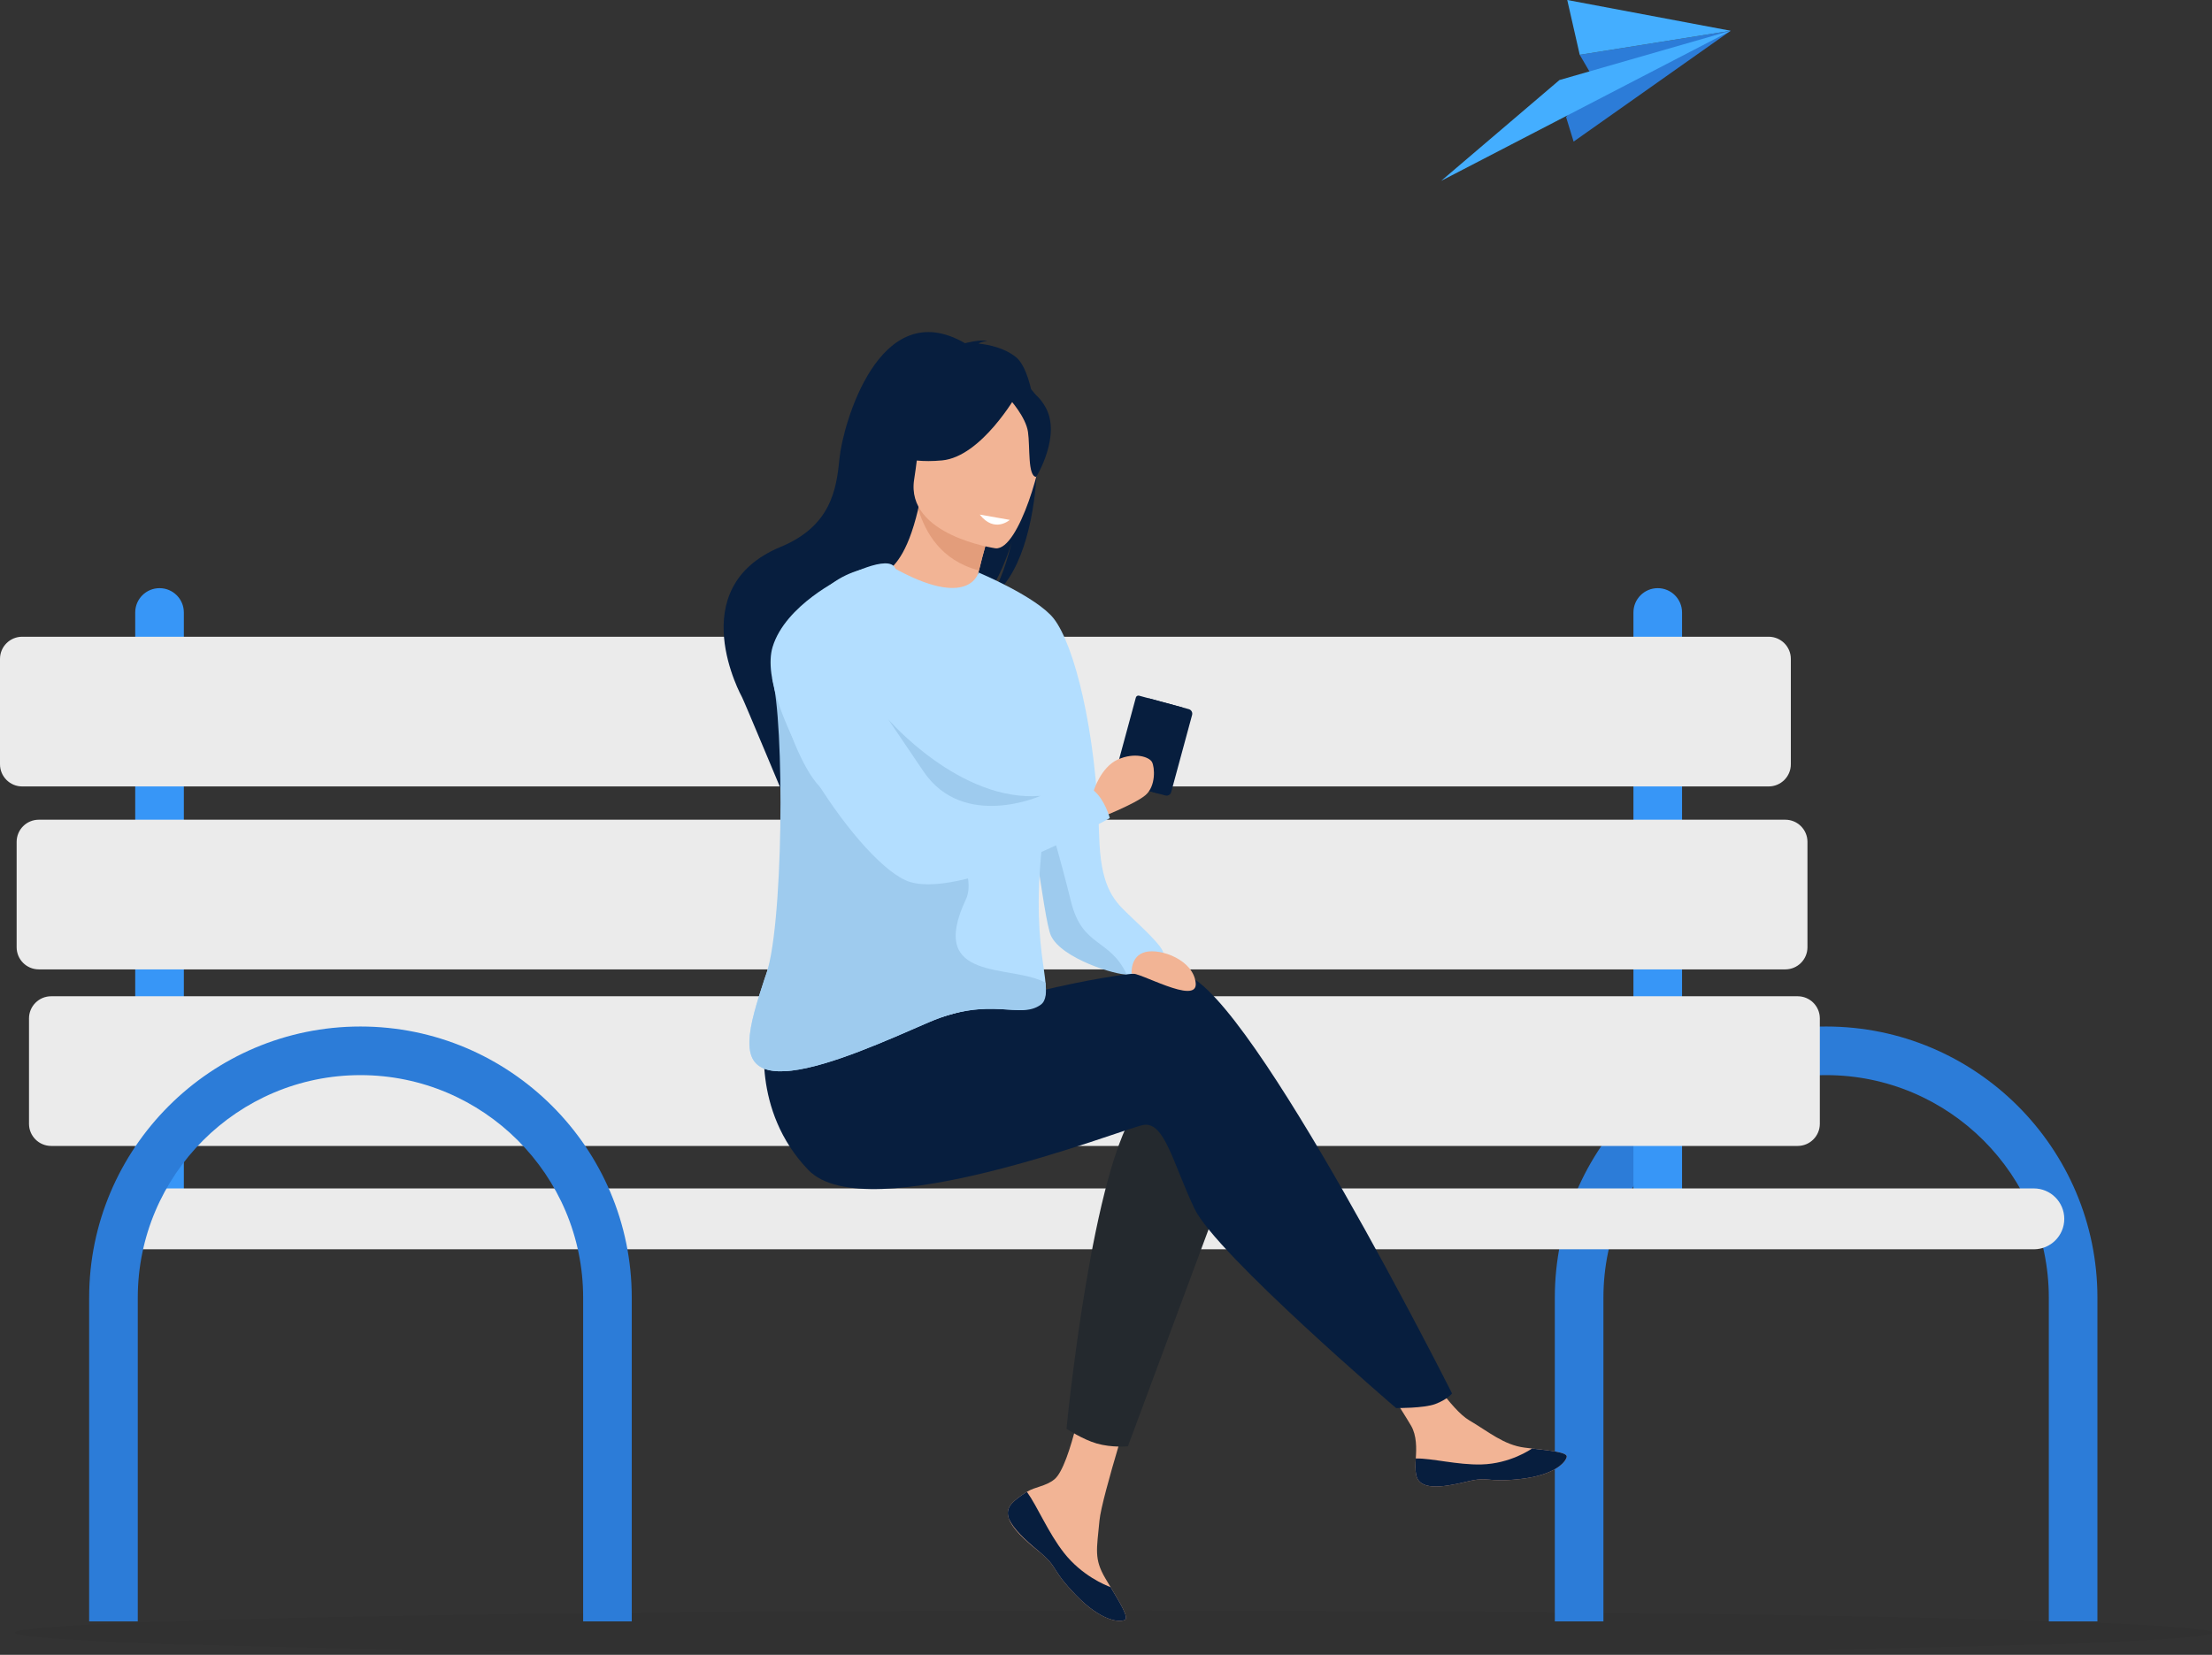 <?xml version="1.0" encoding="UTF-8"?> <svg xmlns="http://www.w3.org/2000/svg" xmlns:xlink="http://www.w3.org/1999/xlink" width="449px" height="336px" viewBox="0 0 449 336"><rect x="0" y="0" width="449" height="336" fill="#333333" stroke="none"/> <title>Group 40</title> <g id="Web" stroke="none" stroke-width="1" fill="none" fill-rule="evenodd"> <g id="BestFor" transform="translate(-769, -3300)"> <g id="Group-40" transform="translate(769, 3300)"> <ellipse id="Oval" fill-opacity="0.04" fill="#000000" cx="226" cy="331.5" rx="223" ry="4.5"></ellipse> <g id="Group-68"> <g id="Group-67" transform="translate(292.536, 0)"> <polyline id="Fill-39" fill="#2C7CD8" points="26.884 28.748 58.767 6.247 28.125 11.129 31.021 16.098 25.355 23.783 26.884 28.748"></polyline> <polyline id="Fill-40" fill="#44AEFF" points="58.767 6.247 24.008 16.25 -2.5886946e-13 36.718 58.767 6.247"></polyline> <polyline id="Fill-41" fill="#44AEFF" points="28.125 11.129 58.767 6.247 25.59 -4.314491e-14 28.125 11.129"></polyline> </g> <path d="M315.602,329.211 L325.469,329.211 L325.469,263.492 C325.469,238.57 345.746,218.293 370.672,218.293 C395.598,218.293 415.876,238.57 415.876,263.492 L415.876,329.211 L425.743,329.211 L425.743,263.492 C425.743,233.128 401.037,208.422 370.672,208.422 C340.308,208.422 315.602,233.128 315.602,263.492 L315.602,329.211" id="Fill-66" fill="#2C7CD8"></path> <path d="M32.384,252.414 C35.109,252.414 37.318,250.205 37.318,247.48 L37.318,124.353 C37.318,121.628 35.109,119.42 32.384,119.42 C29.659,119.42 27.447,121.628 27.447,124.353 L27.447,247.48 C27.447,250.205 29.659,252.414 32.384,252.414" id="Fill-67" fill="#3796F7"></path> <path d="M336.494,252.414 C339.219,252.414 341.428,250.205 341.428,247.48 L341.428,124.353 C341.428,121.628 339.219,119.42 336.494,119.42 C333.769,119.42 331.561,121.628 331.561,124.353 L331.561,247.48 C331.561,250.205 333.769,252.414 336.494,252.414" id="Fill-68" fill="#3796F7"></path> <path d="M10.387,232.672 L364.893,232.672 C367.378,232.672 369.397,230.657 369.397,228.171 L369.397,206.782 C369.397,204.296 367.378,202.281 364.893,202.281 L10.387,202.281 C7.901,202.281 5.886,204.296 5.886,206.782 L5.886,228.171 C5.886,230.657 7.901,232.672 10.387,232.672" id="Fill-69" fill="#EBEBEB"></path> <path d="M23.287,253.659 L412.832,253.659 C416.244,253.659 419.014,250.892 419.014,247.48 C419.014,244.065 416.244,241.298 412.832,241.298 L23.287,241.298 L23.287,253.659" id="Fill-70" fill="#EBEBEB"></path> <path d="M7.879,196.824 L362.384,196.824 C364.87,196.824 366.885,194.809 366.885,192.323 L366.885,170.934 C366.885,168.448 364.87,166.433 362.384,166.433 L7.879,166.433 C5.392,166.433 3.377,168.448 3.377,170.934 L3.377,192.323 C3.377,194.809 5.392,196.824 7.879,196.824" id="Fill-71" fill="#EBEBEB"></path> <path d="M4.502,159.678 L359.01,159.678 C361.496,159.678 363.511,157.663 363.511,155.177 L363.511,133.784 C363.511,131.298 361.496,129.283 359.01,129.283 L4.502,129.283 C2.016,129.283 0,131.298 0,133.784 L0,155.177 C0,157.663 2.016,159.678 4.502,159.678" id="Fill-72" fill="#EBEBEB"></path> <path d="M18.096,329.211 L27.967,329.211 L27.967,263.492 C27.967,238.57 48.244,218.293 73.166,218.293 C98.092,218.293 118.369,238.57 118.369,263.492 L118.369,329.211 L128.236,329.211 L128.236,263.492 C128.236,233.128 103.534,208.422 73.166,208.422 C42.802,208.422 18.096,233.128 18.096,263.492 L18.096,329.211" id="Fill-73" fill="#2C7CD8"></path> <path d="M200.957,121.393 C202.225,119.575 203.849,116.247 205.367,110.091 C205.185,110.695 202.858,118.395 199.124,122.365 C185.394,128.547 160.331,158.509 159.978,163.746 C159.978,163.746 150.756,141.666 150.623,141.56 C150.623,141.56 138.282,119.412 158.422,111.059 C168.661,106.813 169.784,99.45 170.411,93.002 C171.037,86.551 178.354,59.516 195.883,69.687 C195.883,69.687 199.094,68.833 200.403,69.247 C200.403,69.247 199.276,69.282 198.623,69.769 C200.809,69.985 203.879,70.639 206.228,72.517 C212.456,77.499 213.025,113.386 200.957,121.393" id="Fill-75" fill="#071E3E"></path> <path d="M198.616,116.239 C198.616,116.239 202.411,131.591 202.543,137.097 C202.581,138.862 206.593,142.619 208.304,147.902 C210.301,154.069 209.591,169.253 212.137,183.587 C212.741,186.983 213.807,192.194 217.075,193.291 C223.481,195.443 229.34,198.179 230.411,198.683 C232.228,199.541 230.092,198.907 231.69,199.469 C234.524,200.467 235.822,196.114 236.168,193.902 C236.354,192.702 234.206,190.528 228.703,185.313 C225.697,182.467 223.39,179.401 223.117,169.814 C222.502,148.016 217.982,130.824 213.902,125.606 C210.449,121.188 198.616,116.239 198.616,116.239" id="Fill-76" fill="#B3DEFF"></path> <path d="M205.295,305.37 C204.502,306.277 204.403,307.291 204.794,308.376 L204.802,308.391 C205.526,310.395 207.921,312.63 210.703,314.866 C211.06,315.15 211.375,315.412 211.652,315.655 C211.724,315.72 211.796,315.78 211.864,315.845 C211.921,315.894 211.974,315.947 212.027,315.993 C214.623,318.384 213.644,318.934 218.308,323.784 C223.621,329.313 227.28,329.416 228.32,328.911 C229.204,328.482 227.413,325.549 225.431,322.251 C225.333,322.095 225.242,321.932 225.143,321.773 C224.877,321.332 224.616,320.888 224.354,320.448 C222.031,316.482 222.627,314.619 223.177,308.714 C223.625,303.917 230.642,281.909 230.642,281.909 L220.456,280.156 C220.456,280.156 217.39,297.682 214.008,300.38 C212.202,301.818 210.179,301.833 208.445,302.9 C208.32,302.976 208.198,303.052 208.08,303.131 C207.094,303.784 206.088,304.46 205.295,305.37" id="Fill-77" fill="#F2B495"></path> <path d="M205.295,305.37 C204.502,306.277 204.403,307.291 204.794,308.376 L204.802,308.391 C205.69,310.391 208.024,312.619 210.714,314.843 C211.063,315.135 211.375,315.405 211.652,315.655 C211.724,315.72 211.796,315.78 211.864,315.845 C211.921,315.894 211.974,315.947 212.027,315.993 C214.623,318.384 213.644,318.934 218.308,323.784 C223.621,329.313 227.28,329.416 228.32,328.911 C229.204,328.482 227.413,325.549 225.431,322.251 C224.395,321.875 219.591,319.921 215.955,315.272 C212.756,311.188 210.623,305.94 208.445,302.9 C208.32,302.976 208.198,303.052 208.08,303.131 C207.094,303.784 206.088,304.46 205.295,305.37" id="Fill-78" fill="#071E3E"></path> <path d="M287.458,299.473 C288.088,302.615 292.566,302.091 297.576,300.869 C302.581,299.644 301.39,301.097 308.517,300.312 C315.64,299.522 317.8,296.866 318.016,295.803 C318.213,294.866 314.691,294.532 310.915,294.099 C310.441,294.046 309.963,293.985 309.485,293.928 C305.223,293.393 302.099,290.642 298.225,288.38 C294.559,286.239 289.082,277.522 289.082,277.522 L279.31,278.293 C279.31,278.293 284.437,286.084 286.422,289.469 C287.587,291.461 287.526,294.095 287.382,296.129 C287.306,297.234 287.234,298.365 287.458,299.473" id="Fill-79" fill="#F2B495"></path> <path d="M297.576,300.869 C302.581,299.644 301.39,301.097 308.517,300.312 C315.64,299.522 317.8,296.866 318.016,295.803 C318.213,294.866 314.691,294.532 310.915,294.099 L310.877,294.171 C310.877,294.171 306.608,297.2 300.676,297.344 C295.841,297.461 290.718,296.076 287.382,296.129 C287.306,297.234 287.234,298.365 287.458,299.473 C288.088,302.615 292.566,302.091 297.576,300.869" id="Fill-80" fill="#071E3E"></path> <path d="M250.008,236.987 L228.946,293.663 C228.946,293.663 225.712,293.978 222.608,293.086 C219.754,292.262 216.483,290.103 216.483,290.103 C216.483,290.103 221.709,235.682 231.287,224.361 C240.866,213.04 250.008,236.987 250.008,236.987" id="Fill-81" fill="#24292E"></path> <path d="M166.707,214.057 C166.707,214.057 227.223,193.594 240.718,197.947 C254.217,202.3 294.741,282.926 294.741,282.926 C294.741,282.926 293.826,284.141 291.329,285.078 C289.006,285.947 283.386,285.895 283.386,285.895 C283.386,285.895 246.817,254.547 242.46,245.405 C238.107,236.258 236.365,227.553 232.012,228.422 C227.659,229.294 175.849,249.757 164.096,237.568 C152.339,225.378 155.413,209.537 155.413,209.537 L166.707,214.057" id="Fill-82" fill="#071E3E"></path> <path d="M186.832,123.598 C191.147,125.86 197.948,124.122 197.894,124.08 C197.181,123.541 197.693,120.27 198.468,116.881 C198.517,116.665 198.566,116.452 198.616,116.239 C199.519,112.399 200.669,108.615 200.669,108.615 L187.375,102.79 L186.585,102.441 C186.517,102.752 186.449,103.055 186.376,103.355 C184.069,113.154 181.257,114.885 179.993,116.236 C178.255,118.091 182.775,121.473 186.832,123.598" id="Fill-83" fill="#F2B495"></path> <path d="M186.376,103.355 C187.845,108.072 190.934,113.78 198.714,115.826 C199.617,111.989 200.669,108.615 200.669,108.615 L187.375,102.79 L186.585,102.441 C186.517,102.752 186.449,103.055 186.376,103.355" id="Fill-84" fill="#E39D7B"></path> <path d="M185.568,100.38 C185.568,100.38 182.54,93.336 182.437,87.708 C182.365,83.693 186.661,69.53 200.881,73.932 C200.881,73.932 205.041,75.021 208.585,78.338 C211.405,80.976 215.23,86.308 208.118,98.129 L206.115,102.186 L185.568,100.38" id="Fill-85" fill="#071E3E"></path> <path d="M205.447,148.577 C209.086,159.818 211.739,186.532 213.325,189.974 C215.5,194.687 226.741,198.027 228.703,197.841 C225.238,190.456 219.701,192.399 217.397,183.055 C213.048,165.408 206.369,145.473 206.369,145.473 L205.447,148.577" id="Fill-86" fill="#9ECBEE"></path> <path d="M202.092,111.332 C202.092,111.332 183.762,108.721 185.561,97.332 C187.363,85.94 186.209,77.932 197.993,79.116 C209.773,80.3 211.352,85.006 211.678,88.957 C212.001,92.904 206.908,111.72 202.092,111.332" id="Fill-87" fill="#F2B495"></path> <path d="M206.365,80.164 C206.365,80.164 199.23,92.729 191.23,93.48 C183.234,94.232 180.228,91.644 180.228,91.644 C180.228,91.644 180.676,85.017 183.204,77.04 C183.204,77.04 203.598,73.203 206.365,80.164" id="Fill-88" fill="#071E3E"></path> <path d="M204.95,81.052 C204.95,81.052 208.213,84.63 208.661,87.674 C209.113,90.721 208.57,96.756 210.342,96.831 C210.342,96.831 215.561,88.35 212.141,82.535 C208.517,76.372 204.95,81.052 204.95,81.052" id="Fill-89" fill="#071E3E"></path> <path d="M152.118,211.329 C152.107,211.591 152.107,211.849 152.118,212.103 C152.145,212.945 152.27,213.704 152.513,214.376 C153.394,216.82 155.876,217.666 159.265,217.496 C159.716,217.477 160.191,217.435 160.676,217.378 C168.502,216.467 180.126,211.215 188.502,207.579 C201.276,202.042 207.079,207.245 211.147,203.72 C211.625,203.306 211.925,202.835 212.096,202.258 C212.137,202.126 212.168,201.993 212.194,201.852 C213.033,197.34 207.587,187.109 214.046,155.985 C216.604,143.647 198.616,116.239 198.616,116.239 C198.616,116.239 196.813,124 181.101,115.128 C181.003,115.074 169.5,113.606 163.617,124.759 C157.132,137.059 158.232,162.676 160.058,170.331 C162.08,178.805 158.232,189.575 155.215,198.691 C153.598,203.579 152.221,207.993 152.118,211.329" id="Fill-90" fill="#B3DEFF"></path> <path d="M152.118,211.329 C152.107,211.591 152.107,211.849 152.118,212.103 C152.145,212.945 152.27,213.704 152.513,214.376 C153.394,216.82 155.876,217.666 159.265,217.496 C159.716,217.477 160.191,217.435 160.676,217.378 C168.502,216.467 180.126,211.215 188.502,207.579 C201.276,202.042 206.877,207.128 211.253,204 C212.46,203.139 212.384,201.192 212.221,199.526 C205.242,195.67 188.054,199.613 196.077,182.57 C200.168,173.879 179.595,149.188 173.989,158.638 C165.526,171.067 157.701,140.122 156.688,137.541 C159.283,145.966 159.12,189.575 155.215,198.691 C153.598,203.579 152.221,207.993 152.118,211.329" id="Fill-91" fill="#9ECBEE"></path> <path d="M229.697,197.72 C229.697,197.72 229.363,194.057 232.528,193.291 C235.69,192.528 242.27,194.938 242.71,199.613 C243.154,204.289 230.786,197.036 229.697,197.72" id="Fill-92" fill="#F2B495"></path> <path d="M226.468,158.778 L235.113,161.12 C235.401,161.2 235.697,161.029 235.773,160.74 L240.244,144.255 C240.32,143.97 240.153,143.674 239.864,143.594 L231.219,141.253 C230.931,141.173 230.635,141.344 230.559,141.632 L226.088,158.118 C226.012,158.403 226.183,158.699 226.468,158.778" id="Fill-93" fill="#071E3E"></path> <path d="M228.714,159.386 L236.555,161.511 C237.067,161.651 237.591,161.348 237.728,160.839 L241.978,145.158 C242.115,144.649 241.815,144.126 241.306,143.985 L233.466,141.86 C232.957,141.723 232.43,142.023 232.293,142.532 L228.043,158.217 C227.906,158.725 228.206,159.249 228.714,159.386" id="Fill-94" fill="#071E3E"></path> <path d="M222.02,160.513 C222.02,160.513 223.458,155.761 226.896,154.217 C230.335,152.668 233.283,153.693 233.838,154.725 C234.388,155.757 234.676,159.553 232.536,161.427 C230.392,163.298 222.646,166.296 222.646,166.296 L222.02,160.513" id="Fill-95" fill="#F2B495"></path> <path d="M171.029,117.325 C171.029,117.325 159.439,122.775 156.828,131.351 C153.147,143.424 175.014,176.251 184.802,179.097 C196.331,182.452 225.276,166.107 225.276,166.107 C225.276,166.107 224.293,162.399 222.02,160.513 C219.746,158.627 194.631,164.786 193.158,164.057 C192.414,163.689 182.965,152.437 180.411,140.661 C177.91,129.146 182.308,117.12 181.754,115.492 C180.638,112.19 171.029,117.325 171.029,117.325" id="Fill-96" fill="#B3DEFF"></path> <path d="M211.211,161.594 C211.211,161.594 195.648,168.558 187.523,156.729 C180.282,146.035 180.282,146.035 180.282,146.035 C180.282,146.035 194.832,162.923 211.211,161.594" id="Fill-97" fill="#9ECBEE"></path> <path d="M198.874,104.482 L204.969,105.556 C204.969,105.556 201.883,108.319 198.874,104.482" id="Fill-98" fill="#FFFFFF"></path> </g> </g> </g> </g> </svg> 